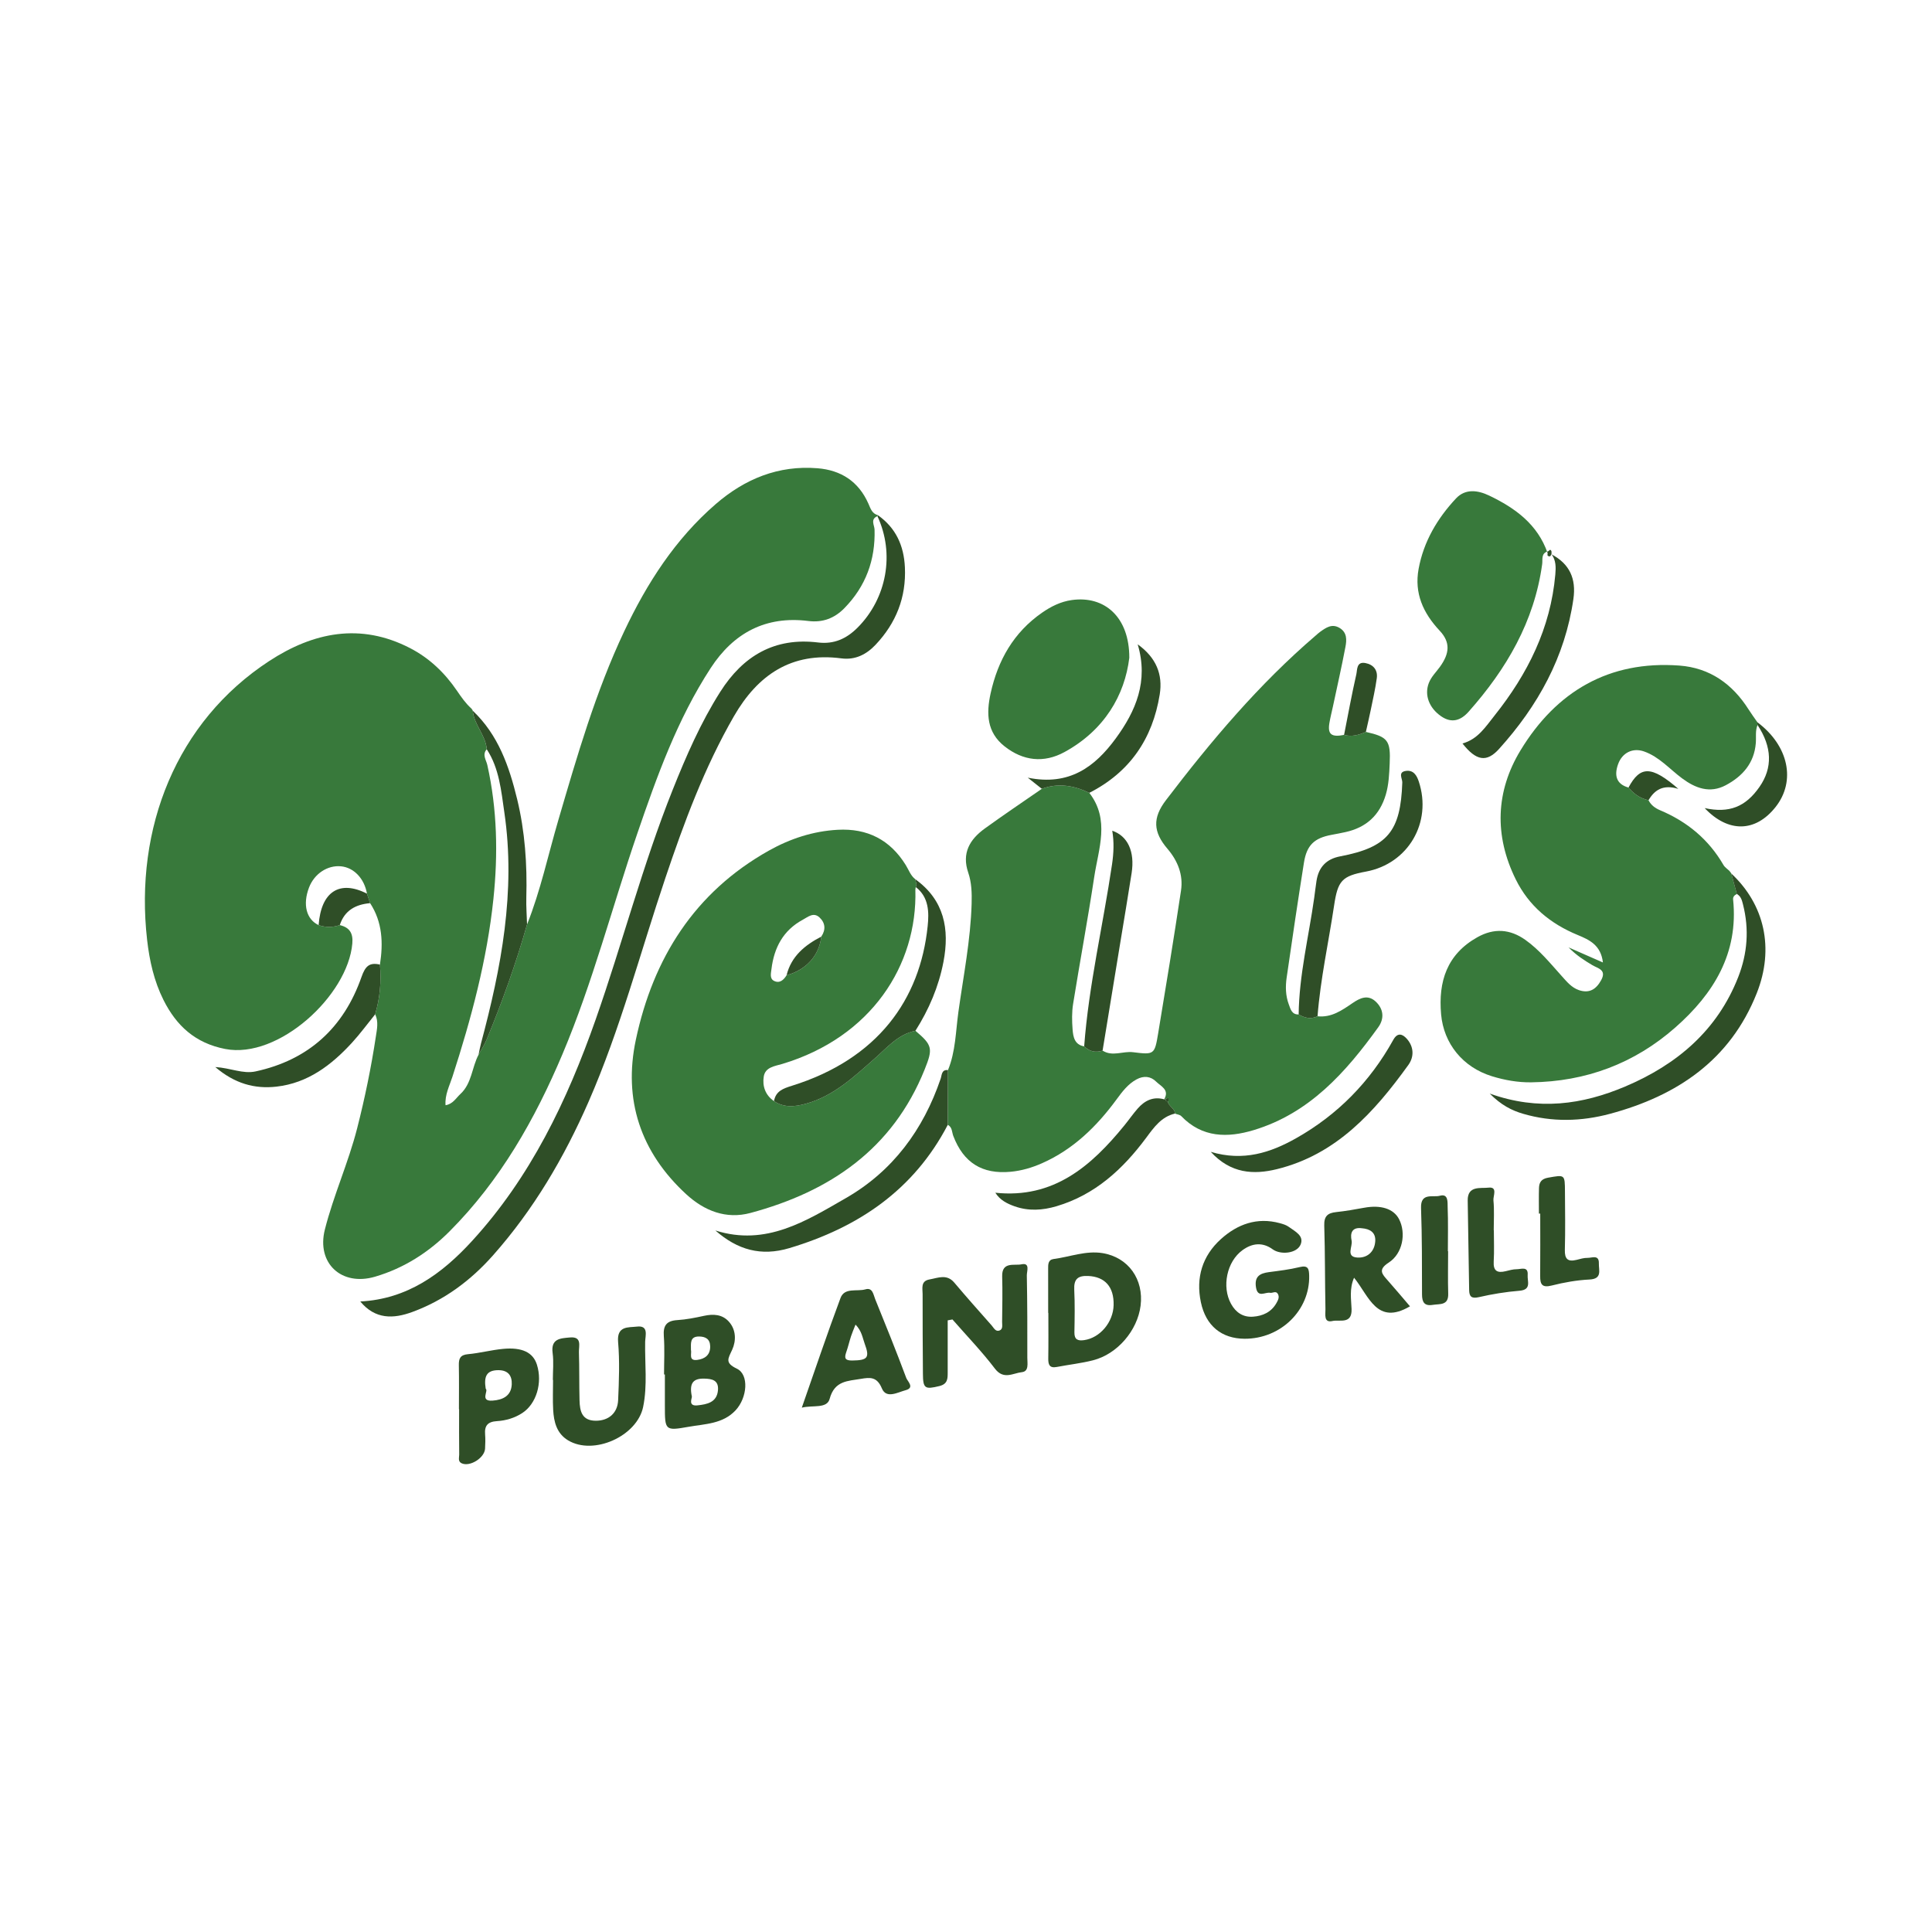 <?xml version="1.0" encoding="utf-8"?>
<!-- Generator: Adobe Illustrator 17.0.0, SVG Export Plug-In . SVG Version: 6.00 Build 0)  -->
<!DOCTYPE svg PUBLIC "-//W3C//DTD SVG 1.1//EN" "http://www.w3.org/Graphics/SVG/1.1/DTD/svg11.dtd">
<svg version="1.1" id="Layer_1" xmlns="http://www.w3.org/2000/svg" xmlns:xlink="http://www.w3.org/1999/xlink" x="0px" y="0px"
	 width="200px" height="200px" viewBox="0 0 200 200" enable-background="new 0 0 200 200" xml:space="preserve">

<path fill="#2F4E27" d="M90.83,53.434c0,0,0.046-0.102,0.046-0.102c1.868,1.314,2.695,3.158,2.799,5.397
	c0.144,3.114-0.915,5.768-3.031,8.012c-0.951,1.009-2.111,1.603-3.549,1.413c-5.156-0.679-8.649,1.705-11.123,5.999
	c-3.046,5.289-5.153,10.974-7.091,16.732c-2.604,7.737-4.668,15.66-7.951,23.164c-2.53,5.784-5.695,11.172-9.902,15.914
	c-2.319,2.614-5.051,4.641-8.343,5.852c-1.963,0.722-3.84,0.781-5.39-1.086c4.884-0.248,8.46-2.871,11.551-6.242
	c6.073-6.623,9.865-14.547,12.812-22.932c2.772-7.888,4.866-16.005,7.972-23.779c1.399-3.503,2.9-6.961,4.933-10.162
	c2.364-3.723,5.623-5.655,10.123-5.105c1.653,0.202,2.952-0.395,4.093-1.54C91.807,61.929,92.641,57.307,90.83,53.434z"/>
<g>
	<path fill="#38793B" d="M39.332,99.853c0.344-2.229,0.268-4.39-1.018-6.358c-0.109-0.328-0.217-0.657-0.326-0.985
		c-0.271-1.565-1.355-2.704-2.695-2.83c-1.398-0.132-2.761,0.776-3.304,2.2c-0.67,1.758-0.279,3.287,0.994,3.89
		c0.73,0.249,1.461,0.243,2.19-0.004c1.015,0.242,1.394,0.832,1.299,1.911c-0.471,5.381-7.639,11.982-13.152,10.914
		c-3.101-0.6-5.06-2.402-6.399-5.079c-0.975-1.95-1.446-4.059-1.691-6.206c-1.325-11.599,3.041-22.6,12.63-28.871
		c4.562-2.983,9.452-4.002,14.596-1.339c2.002,1.036,3.585,2.556,4.848,4.408c0.443,0.65,0.887,1.291,1.471,1.822
		c0.011,0.051,0.04,0.093,0.085,0.123c0.049,0.028,0.075,0.069,0.079,0.125c0.131,1.458,1.336,2.525,1.449,3.99
		c-0.5,0.555-0.057,1.113,0.058,1.624c1.027,4.59,1.118,9.228,0.632,13.871c-0.66,6.299-2.293,12.386-4.24,18.398
		c-0.305,0.942-0.799,1.868-0.716,2.956c0.772-0.128,1.081-0.742,1.535-1.16c1.189-1.094,1.184-2.745,1.882-4.07
		c0.279-0.515,0.606-1.01,0.829-1.548c1.615-3.901,3.037-7.87,4.192-11.934c1.4-3.506,2.181-7.2,3.24-10.809
		c1.945-6.631,3.856-13.272,6.82-19.543c2.347-4.966,5.275-9.537,9.474-13.168c3.012-2.605,6.483-4.033,10.53-3.708
		c2.44,0.196,4.254,1.369,5.271,3.66c0.215,0.484,0.367,1.035,0.981,1.198c0,0-0.046,0.102-0.046,0.102
		c-0.759,0.318-0.31,0.926-0.296,1.391c0.093,3.153-0.914,5.874-3.122,8.132c-1.019,1.043-2.244,1.516-3.727,1.33
		c-4.414-0.554-7.743,1.229-10.116,4.873C70.115,74.462,68,80.373,65.967,86.307c-2.601,7.592-4.603,15.388-7.732,22.799
		c-2.861,6.778-6.453,13.106-11.699,18.366c-2.18,2.186-4.731,3.815-7.71,4.691c-3.471,1.022-6.079-1.391-5.197-4.879
		c0.9-3.556,2.434-6.917,3.343-10.482c0.8-3.135,1.452-6.294,1.934-9.488c0.114-0.756,0.3-1.555-0.07-2.314
		C39.331,103.317,39.486,101.6,39.332,99.853z"/>
	<path fill="#38793B" d="M120.514,113.8c0.586-0.992-0.354-1.354-0.83-1.829c-0.562-0.561-1.285-0.641-2.033-0.232
		c-0.894,0.489-1.478,1.273-2.059,2.064c-2.061,2.809-4.489,5.187-7.73,6.618c-1.038,0.458-2.106,0.773-3.243,0.88
		c-2.943,0.276-4.878-0.935-5.936-3.713c-0.149-0.392-0.098-0.906-0.568-1.145c0.006-1.889,0.013-3.778,0.02-5.667
		c0.791-1.924,0.798-4.002,1.077-6.012c0.519-3.732,1.264-7.44,1.371-11.224c0.031-1.086,0-2.179-0.35-3.202
		c-0.693-2.025,0.159-3.445,1.711-4.569c1.942-1.408,3.936-2.745,5.907-4.112c1.703-0.625,3.329-0.345,4.914,0.42
		c2.158,2.785,0.949,5.793,0.508,8.713c-0.663,4.388-1.481,8.752-2.185,13.133c-0.138,0.86-0.122,1.761-0.054,2.634
		c0.06,0.768,0.194,1.591,1.2,1.762c0.547,0.531,1.183,0.679,1.907,0.438c1.018,0.654,2.104,0.034,3.158,0.167
		c2.182,0.274,2.228,0.245,2.592-1.941c0.819-4.924,1.625-9.851,2.367-14.787c0.244-1.627-0.33-3.076-1.406-4.337
		c-1.48-1.732-1.556-3.187-0.156-5.022c4.676-6.135,9.634-12.019,15.518-17.058c0.149-0.128,0.292-0.264,0.452-0.377
		c0.608-0.433,1.219-0.873,2.009-0.399c0.79,0.473,0.739,1.253,0.604,1.967c-0.392,2.066-0.858,4.117-1.296,6.174
		c-0.122,0.574-0.272,1.143-0.367,1.721c-0.189,1.155,0.219,1.47,1.525,1.21c0.796,0.22,1.534,0.01,2.257-0.308
		c2.268,0.512,2.574,0.877,2.462,3.287c-0.05,1.07-0.089,2.147-0.4,3.201c-0.631,2.139-2.026,3.41-4.18,3.883
		c-0.479,0.105-0.961,0.195-1.442,0.285c-1.78,0.331-2.565,1.061-2.853,2.874c-0.63,3.965-1.219,7.936-1.791,11.91
		c-0.133,0.922-0.114,1.866,0.221,2.763c0.183,0.491,0.307,1.066,1.023,1.047c0.623,0.365,1.266,0.524,1.955,0.186
		c1.433,0.155,2.521-0.611,3.614-1.358c0.77-0.527,1.583-0.924,2.398-0.17c0.837,0.774,0.913,1.774,0.274,2.662
		c-3.363,4.673-7.128,8.909-12.894,10.65c-2.701,0.816-5.334,0.803-7.498-1.444c-0.149-0.155-0.433-0.178-0.654-0.263
		c0.009-0.637-1.005-0.848-0.674-1.62c-0.102,0.024-0.204,0.048-0.306,0.073c0,0-0.034,0.102-0.034,0.102L120.514,113.8z"/>
	<path fill="#38793B" d="M170.654,82.837c0.254,0.514,0.702,0.83,1.199,1.04c2.804,1.181,5.026,3.018,6.561,5.667
		c0.141,0.244,0.411,0.413,0.621,0.617c-0.001,0,0.037,0.051,0.037,0.051c0.059,0.065,0.109,0.136,0.151,0.213
		c0.191,0.707,0.382,1.414,0.572,2.121c-0.237,0.115-0.412,0.292-0.384,0.566c0.575,5.575-2.02,9.763-5.978,13.249
		c-4.241,3.736-9.265,5.611-14.928,5.682c-1.375,0.017-2.741-0.224-4.056-0.629c-3.029-0.933-4.999-3.39-5.266-6.411
		c-0.301-3.402,0.604-6.215,3.757-7.982c1.717-0.962,3.375-0.854,4.969,0.278c1.455,1.034,2.568,2.416,3.749,3.728
		c0.525,0.583,1.023,1.211,1.8,1.473c1.069,0.36,1.774-0.086,2.293-1.031c0.598-1.09-0.346-1.215-0.926-1.565
		c-0.799-0.482-1.593-0.967-2.451-1.831c1.282,0.562,2.331,1.022,3.559,1.561c-0.204-1.795-1.407-2.347-2.609-2.843
		c-2.829-1.166-5.053-2.996-6.419-5.767c-2.237-4.536-2.075-9.114,0.503-13.356c3.695-6.078,9.141-9.308,16.439-8.769
		c3.149,0.233,5.496,1.903,7.172,4.551c0.286,0.452,0.607,0.882,0.911,1.323c-0.018,0.092-0.015,0.185,0.01,0.277
		c-0.251,0.613-0.127,1.262-0.18,1.894c-0.172,2.063-1.374,3.417-3.107,4.341c-1.653,0.881-3.15,0.307-4.52-0.708
		c-1.295-0.959-2.366-2.234-3.945-2.788c-1.148-0.403-2.257,0.11-2.69,1.335c-0.387,1.095-0.231,2.036,1.086,2.405
		C169.132,82.186,169.799,82.661,170.654,82.837z"/>
	<path fill="#38793B" d="M94.764,106.706c1.767,1.495,1.831,1.835,0.949,4.023c-3.314,8.224-9.796,12.624-18.027,14.836
		c-2.52,0.677-4.776-0.216-6.646-1.935c-4.726-4.344-6.538-9.783-5.217-16.001c1.787-8.419,6.069-15.256,13.771-19.575
		c2.196-1.232,4.573-2.014,7.121-2.155c3.07-0.17,5.43,1.033,7.05,3.654c0.308,0.498,0.493,1.075,0.973,1.456
		c0.031,0.272,0.239,0.531,0.06,0.818c-0.014,0.097-0.042,0.194-0.04,0.29c0.217,7.801-4.575,15.252-13.761,18.016
		c-0.788,0.237-1.778,0.329-1.934,1.313c-0.156,0.983,0.158,1.923,1.06,2.54c1.032,0.696,2.131,0.591,3.255,0.285
		c2.909-0.791,5.015-2.798,7.189-4.712C91.844,108.435,92.968,107.073,94.764,106.706z M85.021,96.955
		c0.479-0.713,0.422-1.416-0.187-1.983c-0.617-0.575-1.189-0.053-1.73,0.239c-2.029,1.095-2.973,2.893-3.242,5.106
		c-0.051,0.422-0.202,0.973,0.245,1.212c0.579,0.31,1.011-0.066,1.318-0.569C83.468,100.401,84.801,98.916,85.021,96.955z"/>
	<path fill="#38793B" d="M160.244,57.073c-0.735,0.197-0.532,0.843-0.598,1.325c-0.816,5.954-3.705,10.874-7.616,15.278
		c-0.789,0.889-1.732,1.245-2.854,0.466c-1.235-0.858-1.74-2.19-1.269-3.426c0.252-0.662,0.758-1.136,1.157-1.69
		c0.992-1.377,1.109-2.522-0.026-3.733c-1.728-1.844-2.643-3.893-2.184-6.401c0.517-2.824,1.936-5.227,3.874-7.297
		c0.977-1.043,2.285-0.842,3.426-0.296c2.684,1.284,5.022,2.97,6.054,5.957C160.15,57.18,160.162,57.12,160.244,57.073z"/>
	<path fill="#38793B" d="M116.905,68.092c-0.467,3.862-2.571,7.505-6.718,9.766c-2.123,1.157-4.27,0.923-6.198-0.599
		c-1.842-1.454-1.898-3.397-1.442-5.476c0.754-3.435,2.385-6.31,5.317-8.351c0.931-0.648,1.935-1.152,3.081-1.314
		C114.344,61.639,116.915,63.877,116.905,68.092z"/>
</g>
<path fill="#2F4E27" d="M179.794,92.546c-0.191-0.707-0.382-1.414-0.572-2.121c3.438,3.207,4.481,7.744,2.633,12.4
	c-2.747,6.92-8.252,10.61-15.174,12.473c-2.978,0.801-6.007,0.879-9.005,0.002c-1.18-0.345-2.261-0.887-3.46-2.094
	c5.045,1.804,9.606,1.14,14.018-0.728c5.336-2.259,9.534-5.783,11.708-11.339c0.954-2.439,1.143-4.944,0.495-7.498
	C180.327,93.207,180.232,92.78,179.794,92.546z"/>
<path fill="#2F4E27" d="M98.105,136.683c0,1.79,0.001,3.581,0,5.371c0,0.648,0.012,1.218-0.865,1.432
	c-1.486,0.363-1.692,0.26-1.7-1.278c-0.014-2.747-0.042-5.495-0.031-8.242c0.002-0.586-0.229-1.351,0.714-1.519
	c0.887-0.158,1.787-0.593,2.565,0.329c1.265,1.498,2.567,2.966,3.868,4.433c0.212,0.239,0.394,0.664,0.792,0.532
	c0.403-0.134,0.287-0.574,0.29-0.893c0.018-1.57,0.052-3.141,0.007-4.71c-0.045-1.573,1.271-1.1,1.997-1.255
	c0.925-0.197,0.546,0.726,0.554,1.147c0.054,2.845,0.059,5.691,0.052,8.536c-0.001,0.555,0.186,1.402-0.562,1.48
	c-0.907,0.095-1.888,0.825-2.791-0.363c-1.356-1.782-2.921-3.403-4.397-5.093C98.433,136.621,98.269,136.652,98.105,136.683z"/>
<path fill="#2F4E27" d="M128.836,138.587c-2.364-0.012-4.006-1.328-4.522-3.78c-0.535-2.541,0.152-4.802,2.074-6.537
	c1.71-1.544,3.744-2.287,6.092-1.65c0.327,0.089,0.677,0.192,0.942,0.389c0.625,0.462,1.603,0.906,1.216,1.827
	c-0.391,0.932-2.072,1.089-2.887,0.495c-1.051-0.767-2.12-0.645-3.122,0.08c-1.638,1.184-2.167,3.797-1.193,5.561
	c0.5,0.906,1.249,1.401,2.265,1.332c1.012-0.069,1.898-0.464,2.436-1.411c0.174-0.306,0.34-0.627,0.139-0.961
	c-0.202-0.335-0.533-0.051-0.795-0.102c-0.511-0.098-1.281,0.566-1.461-0.561c-0.179-1.122,0.391-1.455,1.34-1.579
	c1.065-0.14,2.139-0.267,3.179-0.521c0.881-0.215,0.969,0.183,0.986,0.884C135.612,135.631,132.582,138.606,128.836,138.587z"/>
<path fill="#2F4E27" d="M108.507,135.908c0-1.518,0.005-3.036-0.003-4.554c-0.003-0.456-0.012-0.944,0.562-1.02
	c1.685-0.223,3.344-0.889,5.056-0.614c2.696,0.434,4.295,2.728,3.952,5.446c-0.325,2.569-2.4,5.007-4.923,5.651
	c-1.226,0.313-2.496,0.449-3.741,0.689c-0.777,0.15-0.904-0.245-0.893-0.898c0.027-1.567,0.009-3.134,0.009-4.701
	C108.519,135.908,108.513,135.908,108.507,135.908z M115.282,135.095c0.041-1.896-0.907-2.925-2.628-3.006
	c-1.079-0.05-1.502,0.324-1.448,1.424c0.072,1.467,0.043,2.941,0.017,4.411c-0.013,0.766,0.369,0.898,1.016,0.804
	C113.877,138.492,115.243,136.873,115.282,135.095z"/>
<path fill="#2F4E27" d="M98.133,110.776c-0.007,1.889-0.013,3.778-0.02,5.667c-3.522,6.753-9.263,10.625-16.399,12.762
	c-2.928,0.877-5.371,0.184-7.657-1.825c5.25,1.663,9.404-0.999,13.5-3.349c4.848-2.781,8.024-7.074,9.823-12.376
	C97.502,111.3,97.458,110.699,98.133,110.776z"/>
<path fill="#2F4E27" d="M68.742,142.285c0-1.323,0.076-2.651-0.023-3.966c-0.084-1.113,0.29-1.596,1.409-1.664
	c0.921-0.057,1.84-0.242,2.745-0.439c0.973-0.212,1.894-0.162,2.578,0.598c0.767,0.853,0.761,2,0.344,2.91
	c-0.429,0.937-0.781,1.354,0.487,1.962c1.278,0.613,1.079,2.999-0.126,4.299c-1.325,1.43-3.17,1.414-4.872,1.717
	c-2.444,0.434-2.455,0.375-2.456-2.187c-0.001-1.076,0-2.153,0-3.229C68.8,142.285,68.771,142.285,68.742,142.285z M71.621,144.566
	c0.046,0.134-0.455,1.03,0.585,0.917c0.966-0.105,2.017-0.293,2.119-1.581c0.081-1.02-0.603-1.174-1.437-1.188
	C71.808,142.695,71.318,143.13,71.621,144.566z M71.527,139.739c0.106,0.378-0.287,1.16,0.654,1.038
	c0.781-0.102,1.357-0.502,1.337-1.415c-0.017-0.75-0.484-0.999-1.14-1.008C71.401,138.342,71.528,139.058,71.527,139.739z"/>
<path fill="#2F4E27" d="M145.959,135.229c-3.43,2.02-4.241-1.059-5.787-2.96c-0.503,1.161-0.294,2.228-0.258,3.241
	c0.058,1.626-1.262,1.071-1.97,1.239c-0.939,0.224-0.724-0.705-0.734-1.218c-0.058-2.89-0.034-5.782-0.124-8.67
	c-0.03-0.964,0.355-1.292,1.228-1.385c0.97-0.103,1.935-0.271,2.895-0.449c1.743-0.322,3.067,0.1,3.626,1.19
	c0.739,1.442,0.379,3.547-1.073,4.484c-1.15,0.742-0.685,1.193-0.098,1.856C144.439,133.431,145.188,134.328,145.959,135.229z
	 M140.993,127.15c-1.071-0.15-1.233,0.542-1.075,1.28c0.129,0.603-0.635,1.671,0.584,1.75c1.02,0.066,1.788-0.577,1.863-1.687
	C142.428,127.569,141.799,127.214,140.993,127.15z"/>
<path fill="#2F4E27" d="M136.392,105.203c-0.69,0.338-1.332,0.179-1.955-0.186c0.048-4.089,1.044-8.052,1.609-12.072
	c0.082-0.582,0.146-1.166,0.236-1.746c0.218-1.42,1.009-2.275,2.448-2.549c4.912-0.937,6.265-2.577,6.435-7.654
	c0.013-0.389-0.477-1.063,0.358-1.189c0.796-0.12,1.139,0.457,1.349,1.094c1.403,4.247-1.103,8.517-5.464,9.324
	c-2.501,0.463-2.918,0.942-3.303,3.516C137.533,97.561,136.691,101.341,136.392,105.203z"/>
<path fill="#2F4E27" d="M57.231,142.854c0-0.931,0.1-1.876-0.023-2.791c-0.201-1.501,0.811-1.521,1.786-1.609
	c1.283-0.116,0.917,0.876,0.937,1.523c0.053,1.665,0.018,3.333,0.063,4.998c0.029,1.093,0.236,2.093,1.676,2.099
	c1.309,0.005,2.258-0.761,2.32-2.135c0.089-2.004,0.167-4.026-0.004-6.018c-0.146-1.7,1.08-1.487,1.942-1.591
	c1.255-0.152,0.872,0.944,0.859,1.567c-0.045,2.248,0.251,4.509-0.209,6.745c-0.625,3.036-5.133,5.055-7.772,3.461
	c-1.177-0.711-1.473-1.908-1.542-3.161c-0.057-1.026-0.012-2.058-0.012-3.088C57.245,142.854,57.238,142.854,57.231,142.854z"/>
<path fill="#2F4E27" d="M83.003,145.72c1.375-3.927,2.627-7.661,4.006-11.349c0.419-1.121,1.704-0.643,2.583-0.899
	c0.747-0.218,0.821,0.558,1.005,1.01c1.104,2.712,2.197,5.429,3.222,8.171c0.128,0.342,0.9,1-0.07,1.26
	c-0.823,0.221-1.998,0.919-2.456-0.185c-0.509-1.226-1.231-1.149-2.173-0.989c-1.359,0.23-2.73,0.184-3.234,2.068
	C85.606,145.854,84.162,145.436,83.003,145.72z M88.564,137.123c-0.193,0.493-0.349,0.843-0.466,1.205
	c-0.179,0.552-0.307,1.121-0.501,1.667c-0.227,0.642-0.073,0.853,0.64,0.844c1.574-0.021,1.817-0.28,1.279-1.728
	C89.287,138.495,89.22,137.793,88.564,137.123z"/>
<path fill="#2F4E27" d="M94.798,91.827c0.179-0.288-0.029-0.546-0.06-0.818c3.015,2.161,3.581,5.169,2.927,8.571
	c-0.493,2.563-1.504,4.926-2.901,7.127c-1.796,0.366-2.92,1.728-4.197,2.853c-2.174,1.914-4.279,3.921-7.189,4.712
	c-1.124,0.306-2.223,0.411-3.255-0.285c0.185-1.032,0.927-1.298,1.842-1.584c8.897-2.775,13.286-8.929,14.067-16.533
	C96.178,94.46,96.172,92.877,94.798,91.827z"/>
<path fill="#2F4E27" d="M47.508,145.878c0-1.518,0.021-3.037-0.009-4.554c-0.014-0.695,0.148-1.067,0.946-1.139
	c1.211-0.11,2.403-0.432,3.614-0.548c2.002-0.192,3.125,0.371,3.523,1.634c0.595,1.889-0.062,4.052-1.507,4.999
	c-0.799,0.523-1.703,0.788-2.624,0.844c-0.957,0.058-1.308,0.463-1.233,1.378c0.04,0.486,0.02,0.98-0.004,1.468
	c-0.049,0.961-1.566,1.912-2.419,1.521c-0.419-0.192-0.255-0.592-0.259-0.902c-0.019-1.567-0.009-3.134-0.009-4.701
	C47.52,145.878,47.514,145.878,47.508,145.878z M50.281,143.765c0.312,0.201-0.635,1.32,0.704,1.227
	c1.083-0.075,1.946-0.497,1.992-1.699c0.033-0.861-0.358-1.461-1.404-1.453C50.343,141.848,50.082,142.51,50.281,143.765z"/>
<path fill="#2F4E27" d="M125.338,119.238c3.374,1.013,6.19,0.083,8.829-1.405c4.308-2.429,7.665-5.857,10.068-10.193
	c0.435-0.785,0.952-0.607,1.394-0.11c0.744,0.835,0.773,1.868,0.16,2.718c-3.515,4.873-7.457,9.274-13.612,10.784
	C129.772,121.622,127.405,121.495,125.338,119.238z"/>
<path fill="#2F4E27" d="M160.61,57.383c1.878,0.989,2.568,2.526,2.268,4.621c-0.864,6.026-3.684,11.078-7.696,15.525
	c-1.29,1.429-2.366,1.238-3.787-0.565c1.591-0.435,2.399-1.736,3.327-2.901c3.418-4.291,5.795-9.033,6.283-14.587
	c0.065-0.738,0.082-1.471-0.396-2.11C160.609,57.365,160.61,57.383,160.61,57.383z"/>
<path fill="#2F4E27" d="M50.39,77.565c-0.113-1.464-1.318-2.532-1.449-3.99c2.639,2.495,3.77,5.759,4.594,9.154
	c0.812,3.345,1.043,6.755,0.949,10.192c-0.025,0.926,0.049,1.854,0.077,2.781c-1.155,4.063-2.577,8.033-4.192,11.934
	c-0.223,0.538-0.55,1.033-0.829,1.548c0.081-0.381,0.145-0.766,0.245-1.142c2.104-7.849,3.624-15.763,2.425-23.938
	C51.882,81.861,51.687,79.551,50.39,77.565z"/>
<path fill="#2F4E27" d="M120.957,113.658c-0.331,0.772,0.683,0.983,0.674,1.62c-1.411,0.33-2.18,1.429-2.97,2.494
	c-2.418,3.257-5.297,5.913-9.293,7.097c-1.436,0.426-2.892,0.52-4.332,0.01c-0.782-0.277-1.516-0.644-1.999-1.408
	c6.032,0.637,9.925-2.75,13.371-6.985c0.464-0.57,0.883-1.179,1.367-1.731c0.723-0.825,1.605-1.269,2.738-0.955
	c0,0,0.103,0.034,0.103,0.034s0.034-0.102,0.034-0.102c0.028,0.156,0.037,0.357,0.273,0.254
	C120.973,113.963,120.948,113.771,120.957,113.658z"/>
<path fill="#2F4E27" d="M39.332,99.853c0.155,1.747,0,3.463-0.495,5.148c-0.795,0.98-1.542,2.003-2.392,2.931
	c-2.131,2.326-4.576,4.191-7.831,4.557c-2.264,0.255-4.33-0.32-6.328-2.029c1.602,0.098,2.854,0.736,4.164,0.454
	c5.49-1.184,9.131-4.529,10.967-9.764C37.813,100.021,38.226,99.604,39.332,99.853z"/>
<path fill="#2F4E27" d="M114.14,108.758c-0.725,0.241-1.36,0.093-1.907-0.438c0.477-6.351,1.954-12.55,2.883-18.833
	c0.174-1.175,0.223-2.325,0.024-3.489c1.6,0.54,2.352,2.145,2.005,4.385c-0.374,2.415-0.785,4.825-1.18,7.237
	C115.357,101.333,114.749,105.045,114.14,108.758z"/>
<path fill="#2F4E27" d="M112.763,82.077c-1.585-0.765-3.211-1.045-4.914-0.42c-0.377-0.299-0.754-0.598-1.455-1.153
	c4.309,0.887,6.969-1.141,9.107-4.06c2.075-2.833,3.411-5.917,2.273-9.743c1.915,1.379,2.616,3.107,2.28,5.192
	C119.317,76.478,116.955,79.943,112.763,82.077z"/>
<path fill="#2F4E27" d="M154.643,127.35c0,1.08,0.049,2.162-0.015,3.238c-0.058,0.981,0.365,1.215,1.228,1.008
	c0.38-0.091,0.768-0.209,1.152-0.207c0.459,0.002,1.208-0.341,1.135,0.607c-0.048,0.629,0.43,1.519-0.85,1.622
	c-1.409,0.114-2.82,0.345-4.198,0.662c-0.768,0.177-0.997-0.06-1.009-0.734c-0.055-3.088-0.106-6.177-0.15-9.265
	c-0.023-1.58,1.34-1.238,2.144-1.335c0.991-0.119,0.476,0.858,0.52,1.316c0.099,1.021,0.031,2.058,0.031,3.088
	C154.636,127.35,154.64,127.35,154.643,127.35z"/>
<path fill="#2F4E27" d="M159.309,125.633c0-0.883-0.02-1.767,0.007-2.65c0.018-0.589,0.245-0.946,0.941-1.069
	c1.734-0.306,1.736-0.353,1.747,1.432c0.013,2.012,0.044,4.025-0.011,6.036c-0.026,0.945,0.302,1.262,1.204,1.041
	c0.379-0.093,0.769-0.218,1.151-0.209c0.452,0.01,1.195-0.367,1.166,0.576c-0.021,0.697,0.38,1.6-0.971,1.666
	c-1.31,0.063-2.63,0.298-3.905,0.621c-0.996,0.253-1.207-0.11-1.199-0.976c0.019-2.156,0.006-4.312,0.006-6.468
	C159.399,125.633,159.354,125.633,159.309,125.633z"/>
<path fill="#2F4E27" d="M149.908,129.525c0,1.468-0.034,2.937,0.01,4.403c0.038,1.242-0.872,1.032-1.601,1.152
	c-0.875,0.143-1.108-0.29-1.11-1.083c-0.007-2.983,0.005-5.968-0.101-8.949c-0.058-1.632,1.243-1.068,1.946-1.263
	c0.906-0.251,0.789,0.688,0.809,1.191c0.06,1.514,0.022,3.032,0.022,4.548C149.891,129.525,149.9,129.525,149.908,129.525z"/>
<path fill="#2F4E27" d="M181.938,75.048c-0.024-0.092-0.028-0.185-0.01-0.277c3.229,2.418,4.011,6.082,1.874,8.777
	c-2.085,2.63-4.906,2.671-7.334,0.107c2.523,0.547,4.228-0.114,5.677-2.201C183.517,79.479,183.447,77.331,181.938,75.048z"/>
<path fill="#2F4E27" d="M141.395,75.768c-0.723,0.317-1.46,0.528-2.257,0.308c0.414-2.094,0.795-4.196,1.269-6.276
	c0.105-0.462,0.002-1.339,0.939-1.161c0.828,0.157,1.293,0.725,1.178,1.57c-0.15,1.103-0.402,2.192-0.625,3.284
	C141.744,74.254,141.564,75.01,141.395,75.768z"/>
<path fill="#2F4E27" d="M35.174,95.766c-0.73,0.247-1.46,0.253-2.19,0.004c0.25-3.464,2.164-4.711,5.005-3.26
	c0.108,0.328,0.217,0.657,0.326,0.985C36.814,93.626,35.667,94.243,35.174,95.766z"/>
<path fill="#2F4E27" d="M170.654,82.837c-0.856-0.176-1.522-0.651-2.073-1.309c1.209-2.26,2.369-2.287,5.158,0.135
	C172.161,81.183,171.286,81.77,170.654,82.837z"/>
<path fill="#2F4E27" d="M48.862,73.45c-0.045-0.031-0.074-0.072-0.085-0.123C48.829,73.354,48.856,73.395,48.862,73.45z"/>
<path fill="#2F4E27" d="M179.071,90.212c0,0-0.038-0.051-0.037-0.051S179.071,90.212,179.071,90.212z"/>
<path fill="#2F4E27" d="M160.208,57.255c0.03,0.109-0.108,0.254,0.116,0.325c0.224,0.071,0.194-0.132,0.285-0.198
	c0,0.001-0.001-0.017,0-0.016c-0.006-0.121,0.029-0.27-0.028-0.36c-0.133-0.211-0.216,0.043-0.333,0.068
	C160.162,57.12,160.15,57.18,160.208,57.255z"/>
<path fill="#2F4E27" d="M120.957,113.658c-0.009,0.113,0.015,0.305-0.034,0.327c-0.236,0.103-0.245-0.098-0.273-0.254
	C120.753,113.707,120.855,113.682,120.957,113.658z"/>
<path fill="#2F4E27" d="M81.425,100.958c0.488-1.973,1.897-3.119,3.597-4.003C84.801,98.916,83.468,100.401,81.425,100.958z"/>
</svg>
